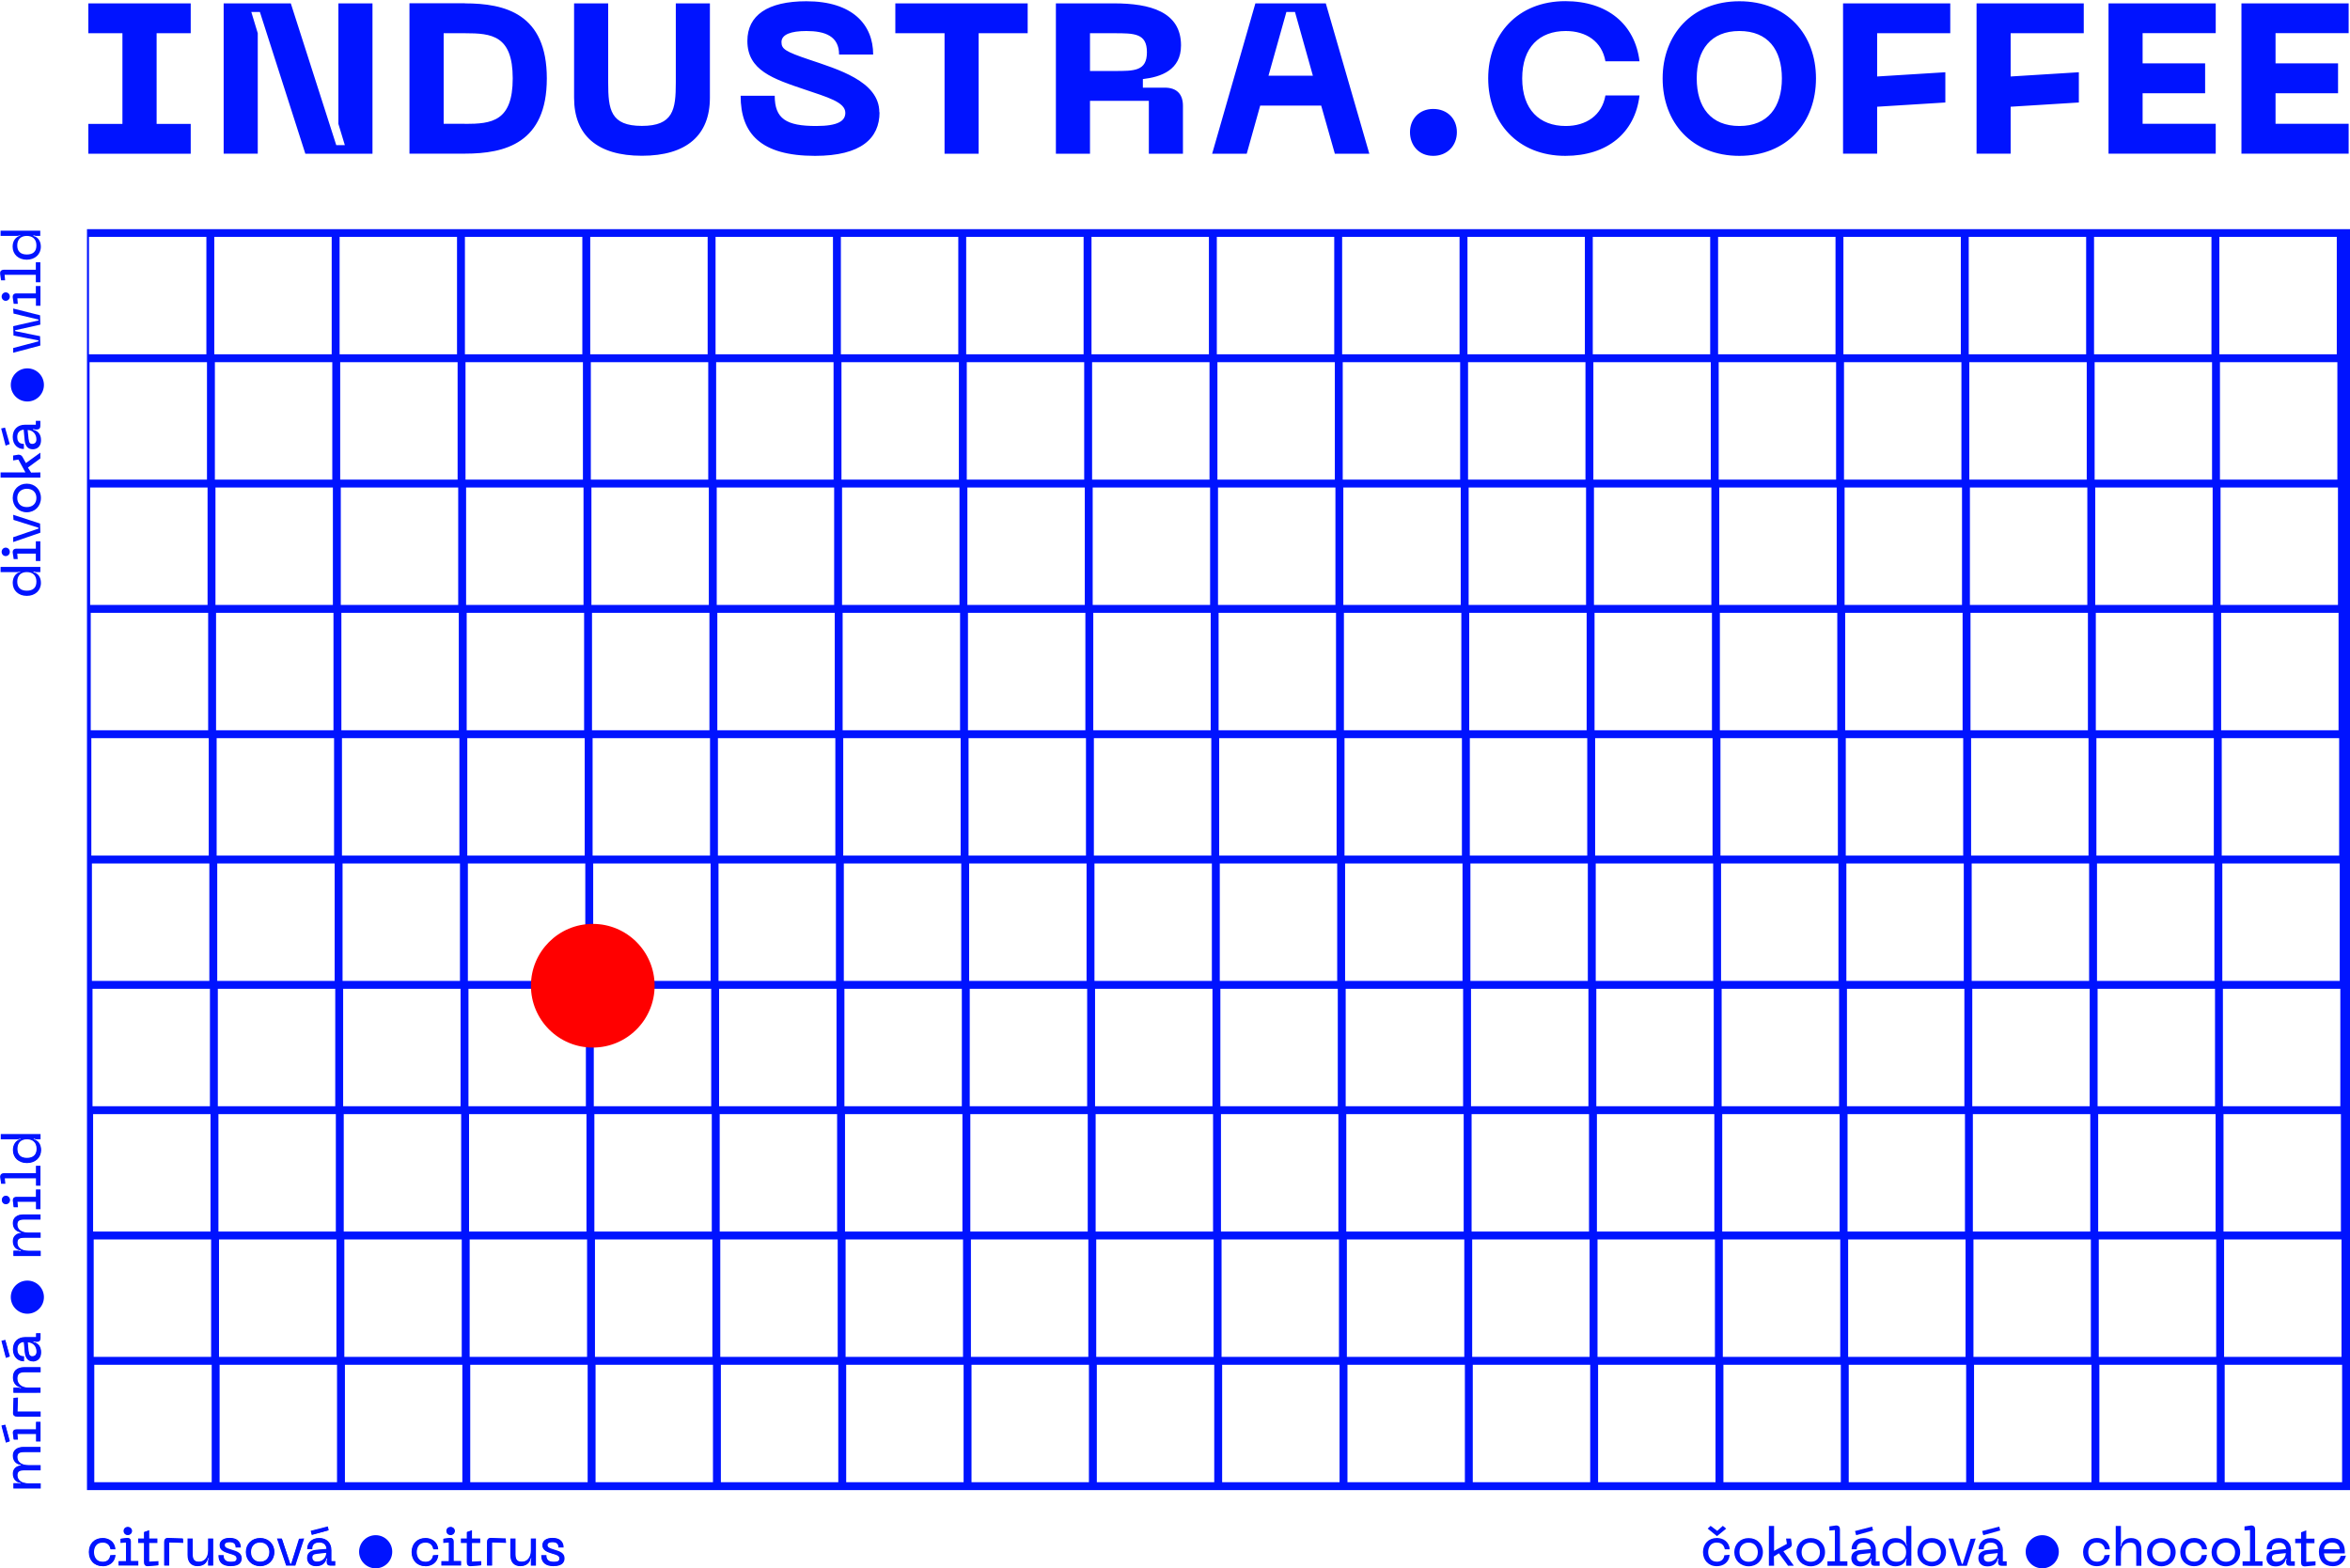 <?xml version="1.0" encoding="UTF-8"?> <svg xmlns="http://www.w3.org/2000/svg" id="Vrstva_3" viewBox="0 0 243.97 162.82"><defs><style>.cls-1{fill:#0013ff;}.cls-2{fill:red;}</style></defs><path class="cls-1" d="m9.03,154.69V23.79h234.94v130.9H9.03Zm234.12-.82v-12.19h-12.19v12.19h12.19Zm-13.01,0v-12.19h-12.19v12.19h12.19Zm-13.01,0v-12.19h-12.19v12.19h12.19Zm-13.01,0v-12.19h-12.19v12.19h12.19Zm-13.01,0v-12.19h-12.19v12.19h12.19Zm-13.01,0v-12.19h-12.19v12.19h12.19Zm-13.01,0v-12.19h-12.19v12.19h12.19Zm-13.01,0v-12.19h-12.19v12.19h12.19Zm-13.01,0v-12.19h-12.19v12.19h12.19Zm-13.01,0v-12.19h-12.19v12.19h12.19Zm-13.01,0v-12.19h-12.19v12.19h12.19Zm-13.01,0v-12.19h-12.19v12.19h12.19Zm-13.01,0v-12.19h-12.19v12.19h12.19Zm-13.01,0v-12.19h-12.19v12.19h12.19Zm-13.01,0v-12.19h-12.19v12.19h12.19Zm-13.01,0v-12.19h-12.19v12.19h12.19Zm-13.01,0v-12.19h-12.19v12.19h12.19Zm-13.01,0v-12.19h-12.19v12.19h12.19Zm221.11-13.01v-12.19h-12.19v12.19h12.19Zm-13.01,0v-12.19h-12.19v12.19h12.19Zm-13.01,0v-12.19h-12.19v12.19h12.19Zm-13.01,0v-12.19h-12.19v12.19h12.19Zm-13.01,0v-12.19h-12.19v12.19h12.19Zm-13.01,0v-12.19h-12.19v12.19h12.19Zm-13.01,0v-12.19h-12.19v12.19h12.19Zm-13.01,0v-12.19h-12.19v12.19h12.19Zm-13.01,0v-12.19h-12.19v12.19h12.19Zm-13.01,0v-12.19h-12.19v12.19h12.19Zm-13.01,0v-12.19h-12.19v12.19h12.19Zm-13.01,0v-12.19h-12.19v12.19h12.19Zm-13.01,0v-12.19h-12.19v12.19h12.19Zm-13.01,0v-12.19h-12.19v12.19h12.19Zm-13.01,0v-12.19h-12.19v12.19h12.19Zm-13.01,0v-12.19h-12.19v12.19h12.19Zm-13.01,0v-12.19h-12.19v12.19h12.19Zm-13.01,0v-12.19h-12.19v12.19h12.19Zm221.11-13.01v-12.19h-12.19v12.19h12.19Zm-13.01,0v-12.19h-12.19v12.19h12.19Zm-13.01,0v-12.19h-12.19v12.19h12.19Zm-13.01,0v-12.19h-12.19v12.19h12.19Zm-13.01,0v-12.19h-12.19v12.19h12.19Zm-13.01,0v-12.19h-12.19v12.19h12.19Zm-13.01,0v-12.19h-12.19v12.19h12.19Zm-13.01,0v-12.19h-12.19v12.19h12.19Zm-13.01,0v-12.19h-12.19v12.19h12.19Zm-13.01,0v-12.19h-12.19v12.19h12.19Zm-13.01,0v-12.19h-12.19v12.19h12.19Zm-13.01,0v-12.19h-12.19v12.19h12.19Zm-13.01,0v-12.19h-12.19v12.19h12.19Zm-13.01,0v-12.19h-12.19v12.19h12.19Zm-13.01,0v-12.19h-12.19v12.19h12.19Zm-13.01,0v-12.19h-12.19v12.19h12.19Zm-13.01,0v-12.19h-12.19v12.19h12.19Zm-13.01,0v-12.19h-12.19v12.19h12.19Zm221.11-13.01v-12.19h-12.19v12.19h12.19Zm-13.01,0v-12.19h-12.19v12.19h12.19Zm-13.01,0v-12.19h-12.19v12.19h12.19Zm-13.01,0v-12.19h-12.19v12.19h12.19Zm-13.01,0v-12.19h-12.19v12.19h12.19Zm-13.01,0v-12.19h-12.19v12.19h12.19Zm-13.01,0v-12.19h-12.19v12.19h12.19Zm-13.01,0v-12.19h-12.19v12.19h12.19Zm-13.01,0v-12.19h-12.19v12.19h12.19Zm-13.01,0v-12.19h-12.19v12.19h12.19Zm-13.01,0v-12.19h-12.19v12.19h12.19Zm-13.01,0v-12.19h-12.19v12.19h12.19Zm-13.01,0v-12.19h-12.19v12.19h12.19Zm-13.01,0v-12.19h-12.19v12.19h12.19Zm-13.01,0v-12.19h-12.19v12.19h12.19Zm-13.01,0v-12.19h-12.19v12.19h12.19Zm-13.01,0v-12.19h-12.19v12.19h12.19Zm-13.01,0v-12.19h-12.19v12.19h12.19Zm221.11-13.01v-12.19h-12.19v12.19h12.19Zm-13.01,0v-12.19h-12.19v12.19h12.19Zm-13.01,0v-12.19h-12.19v12.19h12.19Zm-13.01,0v-12.19h-12.19v12.19h12.19Zm-13.01,0v-12.19h-12.19v12.19h12.19Zm-13.01,0v-12.19h-12.19v12.19h12.19Zm-13.01,0v-12.19h-12.19v12.19h12.19Zm-13.01,0v-12.19h-12.19v12.19h12.19Zm-13.01,0v-12.19h-12.19v12.19h12.19Zm-13.01,0v-12.19h-12.19v12.19h12.19Zm-13.01,0v-12.19h-12.19v12.19h12.19Zm-13.01,0v-12.19h-12.19v12.19h12.19Zm-13.01,0v-12.19h-12.19v12.19h12.19Zm-13.01,0v-12.19h-12.19v12.19h12.19Zm-13.01,0v-12.19h-12.19v12.19h12.19Zm-13.01,0v-12.19h-12.19v12.19h12.19Zm-13.01,0v-12.19h-12.19v12.19h12.19Zm-13.01,0v-12.19h-12.19v12.19h12.19Zm221.11-13.01v-12.19h-12.19v12.19h12.19Zm-13.01,0v-12.19h-12.19v12.19h12.19Zm-13.01,0v-12.19h-12.19v12.19h12.19Zm-13.01,0v-12.19h-12.19v12.19h12.19Zm-13.01,0v-12.19h-12.19v12.19h12.19Zm-13.01,0v-12.19h-12.19v12.19h12.19Zm-13.01,0v-12.19h-12.19v12.19h12.19Zm-13.01,0v-12.19h-12.19v12.19h12.19Zm-13.01,0v-12.19h-12.19v12.19h12.19Zm-13.01,0v-12.19h-12.19v12.19h12.19Zm-13.01,0v-12.19h-12.19v12.19h12.19Zm-13.01,0v-12.19h-12.19v12.19h12.19Zm-13.01,0v-12.19h-12.19v12.19h12.19Zm-13.01,0v-12.19h-12.19v12.19h12.19Zm-13.01,0v-12.19h-12.19v12.19h12.19Zm-13.01,0v-12.19h-12.19v12.19h12.19Zm-13.01,0v-12.19h-12.19v12.19h12.19Zm-13.01,0v-12.19h-12.19v12.19h12.19Zm221.11-13.01v-12.19h-12.19v12.19h12.19Zm-13.01,0v-12.19h-12.19v12.19h12.19Zm-13.01,0v-12.19h-12.19v12.19h12.19Zm-13.01,0v-12.19h-12.19v12.19h12.19Zm-13.01,0v-12.19h-12.19v12.19h12.19Zm-13.01,0v-12.19h-12.19v12.19h12.19Zm-13.01,0v-12.19h-12.19v12.19h12.19Zm-13.01,0v-12.19h-12.19v12.19h12.19Zm-13.01,0v-12.19h-12.19v12.19h12.19Zm-13.01,0v-12.19h-12.19v12.19h12.19Zm-13.01,0v-12.19h-12.19v12.19h12.19Zm-13.01,0v-12.19h-12.19v12.19h12.19Zm-13.01,0v-12.19h-12.19v12.19h12.19Zm-13.01,0v-12.19h-12.19v12.19h12.19Zm-13.01,0v-12.19h-12.19v12.19h12.19Zm-13.01,0v-12.19h-12.19v12.19h12.19Zm-13.01,0v-12.19h-12.19v12.19h12.19Zm-13.01,0v-12.19h-12.19v12.19h12.19Zm221.11-13.01v-12.19h-12.19v12.19h12.19Zm-13.01,0v-12.19h-12.19v12.19h12.19Zm-13.01,0v-12.19h-12.19v12.19h12.19Zm-13.01,0v-12.19h-12.19v12.19h12.19Zm-13.01,0v-12.19h-12.19v12.19h12.19Zm-13.01,0v-12.19h-12.19v12.19h12.19Zm-13.01,0v-12.19h-12.19v12.19h12.19Zm-13.01,0v-12.19h-12.19v12.19h12.19Zm-13.01,0v-12.19h-12.19v12.19h12.19Zm-13.01,0v-12.19h-12.19v12.19h12.19Zm-13.01,0v-12.19h-12.19v12.19h12.19Zm-13.01,0v-12.19h-12.19v12.19h12.19Zm-13.01,0v-12.19h-12.19v12.19h12.19Zm-13.01,0v-12.19h-12.19v12.19h12.19Zm-13.01,0v-12.19h-12.19v12.19h12.19Zm-13.01,0v-12.19h-12.19v12.19h12.19Zm-13.01,0v-12.19h-12.19v12.19h12.19Zm-13.01,0v-12.19h-12.19v12.19h12.19Zm221.11-13.01v-12.19h-12.19v12.19h12.19Zm-13.01,0v-12.19h-12.19v12.19h12.19Zm-13.01,0v-12.19h-12.19v12.19h12.19Zm-13.01,0v-12.19h-12.19v12.19h12.19Zm-13.01,0v-12.19h-12.19v12.19h12.19Zm-13.01,0v-12.19h-12.19v12.19h12.19Zm-13.01,0v-12.19h-12.19v12.19h12.19Zm-13.01,0v-12.19h-12.19v12.19h12.19Zm-13.01,0v-12.19h-12.19v12.19h12.19Zm-13.01,0v-12.19h-12.19v12.19h12.19Zm-13.01,0v-12.19h-12.19v12.19h12.19Zm-13.01,0v-12.19h-12.19v12.19h12.19Zm-13.01,0v-12.19h-12.19v12.19h12.19Zm-13.01,0v-12.19h-12.19v12.19h12.19Zm-13.01,0v-12.19h-12.19v12.19h12.19Zm-13.01,0v-12.19h-12.19v12.19h12.19Zm-13.01,0v-12.19h-12.19v12.19h12.19Zm-13.01,0v-12.19h-12.19v12.19h12.19Zm221.11-13.01v-12.19h-12.19v12.19h12.19Zm-13.01,0v-12.19h-12.19v12.19h12.19Zm-13.01,0v-12.19h-12.19v12.19h12.19Zm-13.01,0v-12.19h-12.19v12.19h12.19Zm-13.01,0v-12.19h-12.19v12.19h12.19Zm-13.01,0v-12.19h-12.19v12.19h12.19Zm-13.01,0v-12.19h-12.19v12.19h12.19Zm-13.01,0v-12.19h-12.19v12.19h12.19Zm-13.01,0v-12.19h-12.19v12.19h12.19Zm-13.01,0v-12.19h-12.19v12.19h12.19Zm-13.01,0v-12.19h-12.19v12.19h12.19Zm-13.01,0v-12.19h-12.19v12.19h12.19Zm-13.01,0v-12.19h-12.19v12.19h12.19Zm-13.01,0v-12.19h-12.19v12.19h12.19Zm-13.01,0v-12.19h-12.19v12.19h12.19Zm-13.01,0v-12.19h-12.19v12.19h12.19Zm-13.01,0v-12.19h-12.19v12.19h12.19Zm-13.01,0v-12.19h-12.19v12.19h12.19Z"></path><path class="cls-1" d="m1.39,154.51v-.54h.51l.26.06v-.07c-.54-.09-.83-.43-.83-.98,0-.48.32-.8.87-.86l-.04-.04c-.54-.09-.83-.43-.83-.98s.42-.89,1.11-.89h1.77v.54h-1.66c-.56,0-.74.13-.74.52,0,.51.44.83,1.16.83h1.25v.54h-1.66c-.56,0-.74.13-.74.52,0,.51.44.83,1.16.83h1.25v.54H1.39Z"></path><path class="cls-1" d="m2.45,150.25h1.72v.45h-1.62c-.53,0-.79.12-.79.56,0,.55.48.87,1.2.87h1.21v.45h-1.62c-.53,0-.79.12-.79.56,0,.55.48.87,1.2.87h1.21v.45H1.43v-.45h.47l.31.07v-.13c-.5-.11-.83-.4-.83-.98,0-.5.34-.76.83-.82v-.08c-.5-.11-.83-.4-.83-.98s.46-.85,1.07-.85Z"></path><path class="cls-1" d="m.15,147.99l.39-.1.49,1.72-.38.15h-.04s-.46-1.76-.46-1.76Zm3.59,1.66v-.78h-1.93l.05.58h-.43l-.1-.67c-.01-.12.02-.22.08-.29.07-.08.18-.11.34-.11h1.99v-.78h.47v2.05h-.47Z"></path><path class="cls-1" d="m.2,148.02l.35-.09.43,1.69-.35.09-.43-1.69Zm3.59,1.59v-.78H1.77l.05.58h-.39l-.06-.63c-.02-.25.12-.36.37-.36h2.03v-.78h.39v1.96h-.39Z"></path><path class="cls-1" d="m1.76,147.06c-.14,0-.25-.04-.32-.11-.07-.07-.1-.18-.09-.31l.05-1.52.43-.04h.04l-.05,1.45h2.4v.54H1.76Z"></path><path class="cls-1" d="m1.76,147.02c-.26,0-.39-.12-.37-.38l.05-1.52h.39l-.05,1.45h2.4v.45H1.76Z"></path><path class="cls-1" d="m1.39,144.59v-.54h.52l.27.06v-.07c-.52-.08-.84-.48-.84-1.05,0-.68.42-1.06,1.16-1.06h1.72v.53h-1.66c-.53,0-.75.19-.75.65,0,.57.45.94,1.15.94h1.25v.54H1.39Z"></path><path class="cls-1" d="m2.96,144.09h1.21v.45H1.43v-.45h.47l.31.07v-.13c-.5-.11-.84-.46-.84-1.05s.36-1.02,1.12-1.02h1.67v.45h-1.61c-.57,0-.79.23-.79.69,0,.58.46.99,1.2.99Z"></path><path class="cls-1" d="m3.41,141.33c-.49,0-.78-.32-.84-.94l-.1-1.09c-.42.06-.66.31-.66.77,0,.27.08.72.65.72h.04v.53h-.04c-.54,0-1.12-.39-1.12-1.25,0-.77.5-1.27,1.28-1.27h1.12v-.4h.47v.53c0,.23-.14.37-.36.37h-.15l-.24-.06v.08c.51.09.81.48.81,1.06,0,.89-.66.96-.86.96Zm-.42-1.02c.03.35.14.48.36.48.28,0,.44-.17.44-.47,0-.56-.37-.95-.91-.97l.1.96Zm-2.84-1.12l.39-.1.49,1.72-.38.15h-.04s-.46-1.76-.46-1.76Z"></path><path class="cls-1" d="m.2,139.22l.35-.09.43,1.69-.35.09-.43-1.69Zm2.41,1.17l-.1-1.09c-.5.03-.75.3-.75.77,0,.4.18.77.69.77v.44c-.57,0-1.07-.43-1.07-1.21s.51-1.22,1.24-1.22h1.17v-.4h.39v.48c0,.21-.12.32-.32.32h-.15l-.29-.07v.13c.42.1.81.4.81,1.06,0,.79-.53.91-.81.91-.44,0-.73-.26-.8-.9Zm1.23-.07c0-.62-.43-1.02-1-1.02l.1,1.01c.03.35.14.52.41.52.31,0,.48-.2.48-.52Z"></path><path class="cls-1" d="m1.39,130.37v-.54h.51l.26.06v-.07c-.54-.09-.83-.43-.83-.98,0-.48.32-.8.87-.86l-.04-.04c-.54-.09-.83-.43-.83-.98s.42-.89,1.11-.89h1.77v.54h-1.66c-.56,0-.74.13-.74.52,0,.51.44.83,1.16.83h1.25v.54h-1.66c-.56,0-.74.13-.74.52,0,.51.44.83,1.16.83h1.25v.54H1.39Z"></path><path class="cls-1" d="m2.45,126.11h1.72v.45h-1.62c-.53,0-.79.12-.79.56,0,.55.48.87,1.2.87h1.21v.45h-1.62c-.53,0-.79.12-.79.56,0,.55.48.87,1.2.87h1.21v.45H1.43v-.45h.47l.31.07v-.13c-.5-.11-.83-.4-.83-.98,0-.5.34-.76.83-.82v-.08c-.5-.11-.83-.4-.83-.98s.46-.85,1.07-.85Z"></path><path class="cls-1" d="m3.74,125.53v-.77h-1.93l.05.57h-.43l-.1-.67c-.01-.13.02-.23.08-.3.06-.07.16-.11.29-.11h2.03v-.77h.47v2.05h-.47Zm-3.13-.52c-.24,0-.42-.19-.42-.44s.19-.44.42-.44.43.19.43.44-.18.44-.43.44Z"></path><path class="cls-1" d="m.61,124.97c-.21,0-.38-.17-.38-.4s.17-.4.38-.4c.22,0,.39.18.39.4s-.17.4-.39.4Zm3.17.52v-.77H1.77l.05.57h-.39l-.06-.63c-.02-.26.12-.36.33-.36h2.08v-.77h.39v1.97h-.39Z"></path><path class="cls-1" d="m3.74,123.09v-.77H.5l.05.57H.12l-.1-.68c-.01-.13.02-.23.08-.3.07-.08.19-.12.34-.12h3.29v-.77h.47v2.07h-.47Z"></path><path class="cls-1" d="m3.78,123.05v-.77H.46l.05.57H.12l-.05-.64c-.02-.25.12-.37.38-.37h3.34v-.77h.39v1.98h-.39Z"></path><path class="cls-1" d="m2.8,120.74c-.86,0-1.46-.55-1.46-1.35,0-.58.3-1.01.8-1.15v-.04s-.29.07-.29.07H.08s0-.54,0-.54h4.13v.54h-.45l-.26-.07v.08c.47.09.77.52.77,1.11,0,.79-.6,1.35-1.47,1.35Zm0-2.47c-.63,0-.99.36-.99.99s.35.94.99.94,1-.33,1-.94-.36-.99-1-.99Z"></path><path class="cls-1" d="m4.17,118.23h-.4l-.31-.08v.13c.42.12.77.48.77,1.11,0,.79-.61,1.31-1.43,1.31s-1.42-.51-1.42-1.31c0-.62.34-.99.77-1.11v-.13l-.31.08H.12v-.45h4.05v.45Zm-2.41,1.03c0,.57.31.99,1.04.99s1.04-.42,1.04-.99-.31-1.03-1.04-1.03-1.04.46-1.04,1.03Z"></path><circle class="cls-1" cx="2.84" cy="134.66" r="1.72"></circle><path class="cls-1" d="m10.66,162.59c-.86,0-1.44-.59-1.44-1.47s.59-1.46,1.44-1.46c.61,0,1.25.35,1.32,1.13v.05s-.5,0-.5,0c-.12-.59-.51-.7-.82-.7-.67,0-.9.51-.9.99s.24,1,.9,1c.31,0,.7-.12.78-.67l.5-.04h.05v.05c-.07.78-.72,1.13-1.33,1.13Z"></path><path class="cls-1" d="m10.66,159.7c.53,0,1.21.3,1.28,1.09h-.46c-.08-.52-.42-.7-.82-.7-.65,0-.95.47-.95,1.04s.3,1.04.95,1.04c.4,0,.74-.18.82-.7h.46c-.07.79-.75,1.09-1.28,1.09-.89,0-1.4-.63-1.4-1.43s.51-1.42,1.4-1.42Z"></path><path class="cls-1" d="m12.31,162.53v-.47h.77v-1.93l-.57.05v-.43s.68-.1.68-.1c.28,0,.4.13.4.37v2.03h.77v.47h-2.05Zm.96-3.17c-.25,0-.44-.18-.44-.43s.19-.42.44-.42.44.19.44.42-.19.43-.44.43Z"></path><path class="cls-1" d="m12.35,162.1h.77v-2.02l-.57.05v-.39l.63-.06c.26-.02.36.12.36.33v2.08h.77v.39h-1.97v-.39Zm.52-3.17c0-.21.17-.38.4-.38s.4.17.4.38c0,.22-.18.39-.4.39s-.4-.17-.4-.39Z"></path><path class="cls-1" d="m15.33,162.59c-.13,0-.22-.04-.29-.11-.06-.07-.09-.17-.09-.31v-1.99h-.61v-.47h.61v-.66l.48-.18.06-.02v.86h.85v.47h-.85v1.94l.96-.06v.43l-1.08.1h-.04Z"></path><path class="cls-1" d="m16.4,162.1v.39l-1.04.05c-.26.02-.37-.12-.37-.37v-2.03h-.61v-.39h.61v-.7l.45-.14v.84h.85v.39h-.85v2.03l.96-.06Z"></path><path class="cls-1" d="m17.04,162.53v-2.46c0-.27.14-.42.39-.42l1.55.05.04.43v.04l-1.45-.05v2.4h-.54Z"></path><path class="cls-1" d="m17.09,160.08c0-.26.12-.39.38-.37l1.52.05v.39l-1.45-.05v2.4h-.45v-2.41Z"></path><path class="cls-1" d="m20.54,162.59c-.69,0-1.07-.41-1.07-1.16v-1.72h.54v1.66c0,.53.19.75.65.75.57,0,.94-.45.94-1.15v-1.26h.53v2.82h-.53v-.52l.06-.27h-.07c-.08.52-.48.84-1.05.84Z"></path><path class="cls-1" d="m21.65,160.97v-1.22h.45v2.74h-.45v-.47l.07-.31h-.13c-.11.5-.46.84-1.05.84s-1.02-.36-1.02-1.12v-1.67h.45v1.61c0,.57.22.79.69.79.58,0,.99-.46.99-1.19Z"></path><path class="cls-1" d="m23.97,162.59c-.85,0-1.29-.38-1.29-1.11v-.04h.54v.04c0,.44.25.65.76.65.48,0,.58-.13.58-.34,0-.28-.26-.36-.63-.47l-.16-.05c-.45-.14-.97-.31-.97-.86,0-.47.4-.76,1.04-.76,1.04,0,1.16.67,1.16.96v.04h-.54v-.04c0-.34-.2-.51-.62-.51-.23,0-.5.05-.5.29s.16.31.6.45l.16.05c.49.15,1,.31,1,.88,0,.37-.19.81-1.12.81Z"></path><path class="cls-1" d="m23.97,162.54c-.89,0-1.25-.41-1.25-1.06h.45c0,.47.28.69.8.69.42,0,.62-.1.62-.38,0-.36-.37-.42-.82-.56-.52-.17-.94-.33-.94-.82,0-.43.37-.72,1-.72.85,0,1.11.47,1.11.92h-.45c0-.37-.23-.55-.66-.55-.3,0-.55.09-.55.34,0,.26.19.35.63.49.54.18,1.12.3,1.12.89,0,.41-.26.77-1.08.77Z"></path><path class="cls-1" d="m27.01,162.59c-.86,0-1.49-.62-1.49-1.47s.63-1.46,1.49-1.46,1.48.62,1.48,1.46-.62,1.47-1.48,1.47Zm0-2.46c-.58,0-.95.39-.95.99s.37,1,.95,1,.95-.39.95-1c0-.49-.29-.99-.95-.99Z"></path><path class="cls-1" d="m27.01,159.7c.87,0,1.44.63,1.44,1.42s-.57,1.43-1.44,1.43-1.45-.63-1.45-1.43.57-1.42,1.45-1.42Zm0,2.46c.64,0,.99-.47.99-1.04s-.35-1.04-.99-1.04-1,.47-1,1.04.35,1.04,1,1.04Z"></path><polygon class="cls-1" points="29.71 162.53 28.75 159.71 29.25 159.71 30.14 162.35 30.24 162.32 31.04 159.74 31.52 159.71 31.58 159.71 30.66 162.53 29.71 162.53"></polygon><path class="cls-1" d="m31.52,159.75l-.89,2.74h-.91l-.9-2.74h.44l.85,2.61h.13l.85-2.61h.43Z"></path><path class="cls-1" d="m32.84,162.59c-.89,0-.96-.66-.96-.86,0-.49.32-.78.94-.84l1.09-.1c-.06-.42-.31-.66-.77-.66-.27,0-.72.08-.72.65v.04h-.53v-.04c0-.54.39-1.12,1.25-1.12.77,0,1.27.5,1.27,1.28v1.12h.4v.47h-.53c-.23,0-.37-.14-.37-.36v-.15l.06-.24h-.08c-.09.51-.48.81-1.06.81Zm.07-1.28c-.35.03-.48.14-.48.36,0,.28.17.44.47.44.56,0,.95-.37.97-.91l-.96.1Zm-.66-2.39l1.78-.46.1.39-1.76.5-.12-.44Z"></path><path class="cls-1" d="m32.82,160.93l1.09-.1c-.03-.5-.3-.75-.77-.75-.4,0-.77.18-.77.69h-.44c0-.57.43-1.07,1.21-1.07s1.22.51,1.22,1.24v1.17h.4v.39h-.48c-.21,0-.32-.12-.32-.32v-.15l.07-.29h-.13c-.1.42-.4.81-1.06.81-.79,0-.91-.53-.91-.81,0-.44.26-.73.9-.8Zm1.17-2.41l.09.35-1.69.43-.09-.35,1.69-.43Zm-1.1,3.64c.62,0,1.02-.43,1.02-1l-1.01.1c-.35.03-.52.14-.52.41,0,.31.2.48.52.48Z"></path><path class="cls-1" d="m44.17,162.59c-.86,0-1.44-.59-1.44-1.47s.59-1.46,1.44-1.46c.61,0,1.25.35,1.32,1.13v.05s-.5,0-.5,0c-.12-.59-.51-.7-.82-.7-.67,0-.9.51-.9.99s.24,1,.9,1c.31,0,.7-.12.78-.67l.5-.04h.05v.05c-.07.78-.72,1.13-1.33,1.13Z"></path><path class="cls-1" d="m44.17,159.7c.53,0,1.21.3,1.28,1.09h-.46c-.08-.52-.42-.7-.82-.7-.65,0-.95.47-.95,1.04s.3,1.04.95,1.04c.4,0,.74-.18.82-.7h.46c-.07.79-.75,1.09-1.28,1.09-.89,0-1.4-.63-1.4-1.43s.51-1.42,1.4-1.42Z"></path><path class="cls-1" d="m45.82,162.53v-.47h.77v-1.93l-.57.05v-.43s.68-.1.68-.1c.28,0,.4.13.4.37v2.03h.77v.47h-2.05Zm.96-3.17c-.25,0-.44-.18-.44-.43s.19-.42.44-.42.44.19.44.42-.19.43-.44.43Z"></path><path class="cls-1" d="m45.87,162.1h.77v-2.02l-.57.05v-.39l.63-.06c.26-.02.36.12.36.33v2.08h.77v.39h-1.97v-.39Zm.52-3.17c0-.21.17-.38.4-.38s.4.17.4.38c0,.22-.18.39-.4.39s-.4-.17-.4-.39Z"></path><path class="cls-1" d="m48.84,162.59c-.13,0-.22-.04-.29-.11-.06-.07-.09-.17-.09-.31v-1.99h-.61v-.47h.61v-.66l.48-.18.06-.02v.86h.85v.47h-.85v1.94l.96-.06v.43l-1.08.1h-.04Z"></path><path class="cls-1" d="m49.92,162.1v.39l-1.04.05c-.26.02-.37-.12-.37-.37v-2.03h-.61v-.39h.61v-.7l.45-.14v.84h.85v.39h-.85v2.03l.96-.06Z"></path><path class="cls-1" d="m50.56,162.53v-2.46c0-.27.14-.42.39-.42l1.55.05.04.43v.04l-1.45-.05v2.4h-.54Z"></path><path class="cls-1" d="m50.6,160.08c0-.26.12-.39.38-.37l1.52.05v.39l-1.45-.05v2.4h-.45v-2.41Z"></path><path class="cls-1" d="m54.05,162.59c-.69,0-1.07-.41-1.07-1.16v-1.72h.54v1.66c0,.53.19.75.65.75.57,0,.94-.45.94-1.15v-1.26h.53v2.82h-.53v-.52l.06-.27h-.07c-.08.52-.48.84-1.05.84Z"></path><path class="cls-1" d="m55.16,160.97v-1.22h.45v2.74h-.45v-.47l.07-.31h-.13c-.11.5-.46.84-1.05.84s-1.02-.36-1.02-1.12v-1.67h.45v1.61c0,.57.22.79.69.79.58,0,.99-.46.99-1.19Z"></path><path class="cls-1" d="m57.48,162.59c-.85,0-1.29-.38-1.29-1.11v-.04h.54v.04c0,.44.25.65.76.65.48,0,.58-.13.58-.34,0-.28-.26-.36-.63-.47l-.16-.05c-.45-.14-.97-.31-.97-.86,0-.47.4-.76,1.04-.76,1.04,0,1.16.67,1.16.96v.04h-.54v-.04c0-.34-.2-.51-.62-.51-.23,0-.5.05-.5.29s.16.31.6.45l.16.05c.49.15,1,.31,1,.88,0,.37-.19.81-1.12.81Z"></path><path class="cls-1" d="m57.48,162.54c-.89,0-1.25-.41-1.25-1.06h.45c0,.47.28.69.8.69.42,0,.62-.1.62-.38,0-.36-.37-.42-.82-.56-.52-.17-.94-.33-.94-.82,0-.43.37-.72,1-.72.85,0,1.11.47,1.11.92h-.45c0-.37-.23-.55-.66-.55-.3,0-.55.09-.55.34,0,.26.19.35.63.49.54.18,1.12.3,1.12.89,0,.41-.26.77-1.08.77Z"></path><circle class="cls-1" cx="39" cy="161.09" r="1.72"></circle><polygon class="cls-1" points="179.21 158.69 179.17 158.66 178.86 158.4 178.28 158.92 177.59 158.4 177.29 158.69 178.25 159.47 179.21 158.69"></polygon><path class="cls-1" d="m178.25,160.14c.31,0,.7.12.82.7h.5v-.05c-.07-.78-.72-1.13-1.33-1.13-.85,0-1.44.6-1.44,1.46s.58,1.47,1.44,1.47c.61,0,1.25-.35,1.32-1.13v-.05s-.04,0-.04,0l-.5.04c-.08.55-.47.67-.78.67-.67,0-.9-.52-.9-1s.24-.99.9-.99Z"></path><path class="cls-1" d="m181.54,159.67c-.86,0-1.49.62-1.49,1.46s.63,1.47,1.49,1.47,1.48-.62,1.48-1.47-.62-1.46-1.48-1.46Zm0,2.46c-.58,0-.95-.39-.95-1s.37-.99.95-.99c.65,0,.95.5.95.99,0,.61-.37,1-.95,1Z"></path><path class="cls-1" d="m185.78,160.7c.18-.09.26-.25.24-.44l-.09-.54h-.5v.05s.08.5.08.5l-1.33.73v-2.59h-.54v4.13h.54l-.02-.96.52-.33.95,1.29h.6l-1.08-1.5.63-.35Z"></path><path class="cls-1" d="m187.99,159.67c-.86,0-1.49.62-1.49,1.46s.63,1.47,1.49,1.47,1.48-.62,1.48-1.47-.62-1.46-1.48-1.46Zm0,2.46c-.58,0-.95-.39-.95-1s.37-.99.95-.99c.65,0,.95.5.95.99,0,.61-.37,1-.95,1Z"></path><path class="cls-1" d="m191.02,158.78c0-.27-.13-.42-.41-.42,0,0-.69.1-.69.1v.43l.57-.05v3.24h-.77v.47h2.07v-.47h-.77v-3.29Z"></path><polygon class="cls-1" points="194.46 158.88 194.36 158.48 192.58 158.94 192.7 159.37 194.46 158.88"></polygon><path class="cls-1" d="m194.75,160.95c0-.78-.5-1.28-1.27-1.28-.86,0-1.25.58-1.25,1.12v.04h.53v-.04c0-.57.45-.65.72-.65.44,0,.68.22.75.62,0,.02,0,.03,0,.05l-1.09.1c-.62.06-.94.35-.94.84,0,.2.07.86.96.86.57,0,.96-.3,1.06-.81h.08l-.06.24v.15c0,.23.14.36.37.36h.53v-.47h-.4v-1.12Zm-.54.27c-.02.54-.42.91-.97.91-.3,0-.47-.16-.47-.44,0-.23.14-.33.48-.36l.96-.1Z"></path><path class="cls-1" d="m197.89,160.18l.07.28h-.04c-.14-.49-.56-.79-1.15-.79-.79,0-1.35.6-1.35,1.46s.55,1.47,1.35,1.47c.58,0,1.01-.3,1.11-.77h.08l-.07.26v.45h.54v-4.13h-.54v1.77Zm0,.95c0,.63-.36,1-.99,1s-.94-.35-.94-1,.33-.99.94-.99.99.36.99.99Z"></path><path class="cls-1" d="m200.55,159.67c-.86,0-1.49.62-1.49,1.46s.63,1.47,1.49,1.47,1.48-.62,1.48-1.47-.62-1.46-1.48-1.46Zm0,2.46c-.58,0-.95-.39-.95-1s.37-.99.95-.99c.65,0,.95.5.95.99,0,.61-.37,1-.95,1Z"></path><polygon class="cls-1" points="204.58 159.75 203.77 162.33 203.68 162.36 202.79 159.72 202.28 159.72 203.25 162.55 204.19 162.55 205.11 159.72 205.05 159.72 204.58 159.75"></polygon><polygon class="cls-1" points="207.66 158.88 207.56 158.48 205.78 158.94 205.9 159.37 207.66 158.88"></polygon><path class="cls-1" d="m207.94,160.95c0-.78-.5-1.28-1.27-1.28-.86,0-1.25.58-1.25,1.12v.04h.53v-.04c0-.57.45-.65.72-.65.44,0,.68.22.75.62,0,.02,0,.03,0,.05l-1.09.1c-.62.06-.94.35-.94.84,0,.2.07.86.96.86.57,0,.96-.3,1.06-.81h.08l-.06.24v.15c0,.23.14.36.37.36h.53v-.47h-.4v-1.12Zm-.54.27c-.02.54-.42.91-.97.91-.3,0-.47-.16-.47-.44,0-.23.14-.33.48-.36l.96-.1Z"></path><path class="cls-1" d="m217.71,160.14c.31,0,.7.12.82.7h.5v-.05c-.07-.78-.72-1.13-1.33-1.13-.85,0-1.44.6-1.44,1.46s.58,1.47,1.44,1.47c.61,0,1.25-.35,1.32-1.13v-.05s-.04,0-.04,0l-.5.04c-.08.55-.47.67-.78.67-.67,0-.9-.52-.9-1s.24-.99.9-.99Z"></path><path class="cls-1" d="m221.25,159.67c-.57,0-.97.32-1.05.84h-.07l.06-.27v-1.83h-.54v4.13h.54v-1.25c0-.7.37-1.15.94-1.15.46,0,.65.22.65.75v1.66h.53v-1.72c0-.74-.39-1.16-1.06-1.16Z"></path><path class="cls-1" d="m224.39,159.67c-.86,0-1.49.62-1.49,1.46s.63,1.47,1.49,1.47,1.48-.62,1.48-1.47-.62-1.46-1.48-1.46Zm0,2.46c-.58,0-.95-.39-.95-1s.37-.99.95-.99c.65,0,.95.5.95.99,0,.61-.37,1-.95,1Z"></path><path class="cls-1" d="m227.8,160.14c.31,0,.7.12.82.7h.5v-.05c-.07-.78-.72-1.13-1.33-1.13-.85,0-1.44.6-1.44,1.46s.58,1.47,1.44,1.47c.61,0,1.25-.35,1.32-1.13v-.05s-.04,0-.04,0l-.5.04c-.08.55-.47.67-.78.67-.67,0-.9-.52-.9-1s.24-.99.9-.99Z"></path><path class="cls-1" d="m231.09,159.67c-.86,0-1.49.62-1.49,1.46s.63,1.47,1.49,1.47,1.48-.62,1.48-1.47-.62-1.46-1.48-1.46Zm0,2.46c-.58,0-.95-.39-.95-1s.37-.99.95-.99c.65,0,.95.5.95.99,0,.61-.37,1-.95,1Z"></path><path class="cls-1" d="m234.12,158.78c0-.27-.13-.42-.41-.42,0,0-.69.1-.69.1v.43l.57-.05v3.24h-.77v.47h2.07v-.47h-.77v-3.29Z"></path><path class="cls-1" d="m237.85,160.95c0-.78-.5-1.28-1.27-1.28-.86,0-1.25.58-1.25,1.12v.04h.53v-.04c0-.57.45-.65.72-.65.44,0,.68.22.75.62,0,.02,0,.03,0,.05l-1.09.1c-.62.06-.94.35-.94.84,0,.2.07.86.96.86.57,0,.96-.3,1.06-.81h.08l-.06.24v.15c0,.23.14.36.37.36h.53v-.47h-.4v-1.12Zm-.54.27c-.02.54-.42.91-.97.91-.3,0-.47-.16-.47-.44,0-.23.14-.33.48-.36l.96-.1Z"></path><path class="cls-1" d="m239.43,160.2h.85v-.47h-.85v-.86l-.06.02-.48.18v.66h-.61v.47h.61v1.99c0,.13.03.24.09.31.06.07.16.11.29.11h.04s1.08-.1,1.08-.1v-.43l-.96.06v-1.94Z"></path><path class="cls-1" d="m243.48,161.5l-.49.03c-.09.4-.37.61-.81.61-.69,0-.87-.47-.91-.88h2.16v-.22c0-.85-.51-1.38-1.32-1.38s-1.37.56-1.37,1.43c0,.94.54,1.5,1.44,1.5.98,0,1.27-.73,1.35-1.05v-.05s-.04,0-.04,0Zm-2.21-.67c.02-.41.36-.7.84-.7s.77.27.79.7h-1.64Z"></path><circle class="cls-1" cx="212.02" cy="161.09" r="1.72"></circle><path class="cls-1" d="m3.48,59.4v-.08l.26.07h.45v-.54H.06v.54h1.77s.28-.07.28-.07v.04c-.49.14-.79.56-.79,1.15,0,.79.6,1.35,1.46,1.35s1.47-.55,1.47-1.35c0-.58-.3-1.01-.77-1.11Zm-.7,1.92c-.64,0-.99-.33-.99-.94s.36-.99.99-.99,1,.36,1,.99-.35.94-1,.94Z"></path><path class="cls-1" d="m.17,57.29c0,.25.19.44.42.44s.43-.19.43-.44-.19-.44-.43-.44-.42.2-.42.44Z"></path><path class="cls-1" d="m1.41,58.04h.43l-.05-.57h1.93v.77h.47v-2.05h-.47v.77H1.69c-.13,0-.23.04-.29.11-.06.07-.09.17-.08.3l.1.67Z"></path><polygon class="cls-1" points="1.37 56.27 4.19 55.3 4.16 54.35 1.37 53.44 1.37 53.5 1.4 53.97 3.98 54.78 4.01 54.87 1.37 55.77 1.37 56.27"></polygon><path class="cls-1" d="m2.78,50.21c-.85,0-1.46.62-1.46,1.48s.62,1.49,1.46,1.49,1.47-.63,1.47-1.49-.62-1.48-1.47-1.48Zm0,2.43c-.6,0-.99-.37-.99-.95,0-.65.5-.95.99-.95.61,0,1,.37,1,.95s-.39.95-1,.95Z"></path><path class="cls-1" d="m.06,49.58h4.13v-.54l-.96.02-.33-.52,1.29-.95v-.6l-1.5,1.08-.35-.63c-.09-.16-.22-.24-.43-.24,0,0-.55.09-.55.09v.5h.05s.5-.08.5-.08l.73,1.33H.06v.54Z"></path><polygon class="cls-1" points="1.01 46.1 .52 44.39 .12 44.48 .58 46.26 .62 46.25 1.01 46.1"></polygon><path class="cls-1" d="m3.44,44.61v-.08l.24.06h.15c.23,0,.36-.14.36-.37v-.53h-.47v.4h-1.12c-.78,0-1.28.5-1.28,1.27,0,.86.58,1.25,1.12,1.25h.04v-.53h-.04c-.57,0-.65-.45-.65-.72,0-.44.22-.68.62-.75.02,0,.03,0,.05,0l.1,1.09c.06.62.35.94.84.94.2,0,.86-.07.86-.96,0-.57-.3-.96-.81-1.06Zm-.47.99l-.1-.96c.54.02.91.42.91.97,0,.3-.16.47-.44.47-.23,0-.33-.14-.36-.48Z"></path><polygon class="cls-1" points="4.16 32.73 1.37 32.03 1.37 32.08 1.4 32.55 3.98 33.17 4.01 33.26 1.37 33.86 1.4 34.83 3.98 35.34 4.01 35.43 1.37 36.13 1.37 36.62 4.19 35.87 4.16 34.9 1.59 34.38 1.55 34.29 4.19 33.7 4.16 32.73"></polygon><path class="cls-1" d="m.59,30.35c-.23,0-.42.2-.42.44s.19.44.42.44.43-.19.43-.44-.19-.44-.43-.44Z"></path><path class="cls-1" d="m4.19,29.69h-.47v.77H1.69c-.13,0-.23.04-.29.11-.06.07-.09.17-.08.3l.1.67h.43l-.05-.57h1.93v.77h.47v-2.05Z"></path><path class="cls-1" d="m.53,29.1l-.05-.57h3.24v.77h.47v-2.07h-.47v.77H.43c-.15,0-.27.04-.34.12-.07.07-.09.17-.08.3l.1.68h.43Z"></path><path class="cls-1" d="m2.1,24.42v.04c-.49.14-.79.56-.79,1.15,0,.79.6,1.35,1.46,1.35s1.47-.55,1.47-1.35c0-.58-.3-1.01-.77-1.11v-.08l.26.07h.45v-.54H.06v.54h1.77s.28-.07.28-.07Zm.68,2c-.64,0-.99-.33-.99-.94s.36-.99.99-.99,1,.36,1,.99-.35.94-1,.94Z"></path><circle class="cls-1" cx="2.84" cy="39.96" r="1.72"></circle><path class="cls-1" d="m232.7,15.95h11.13v-3.1h-7.59v-3.17h6.49v-3.1h-6.49v-3.14h7.59V.35h-11.13v15.61Zm-13.8,0h11.13v-3.1h-7.59v-3.17h6.49v-3.1h-6.49v-3.14h7.59V.35h-11.13v15.61Zm-13.7,0h3.54v-4.87l7.08-.44v-3.14l-7.08.44V3.45h7.59V.35h-11.13v15.61Zm-13.86,0h3.54v-4.87l7.08-.44v-3.14l-7.08.44V3.45h7.59V.35h-11.13v15.61Zm-15.19-7.81c0-2.99,1.48-4.92,4.43-4.92s4.41,1.93,4.41,4.92-1.46,4.94-4.41,4.94-4.43-1.93-4.43-4.94Zm-3.54,0c0,4.56,3.01,8.04,7.97,8.04s7.95-3.48,7.95-8.04S185.52.13,180.58.13s-7.97,3.48-7.97,8.01Zm-18.11,0c0,4.56,3.06,8.04,8.01,8.04,4.36,0,7.24-2.39,7.7-6.27h-3.54c-.36,2.06-1.99,3.17-4.12,3.17-2.72,0-4.52-1.7-4.52-4.94s1.79-4.92,4.52-4.92c2.13,0,3.76,1.09,4.12,3.14h3.54c-.47-3.85-3.34-6.24-7.7-6.24-4.96,0-8.01,3.48-8.01,8.01Zm-5.71,8.04c1.46,0,2.46-1.06,2.46-2.46s-1-2.41-2.46-2.41-2.41,1.06-2.41,2.41.91,2.46,2.41,2.46Zm-17.1-8.32l1.86-6.62h.89l1.86,6.62h-4.6Zm6.88,8.1h3.59l-4.52-15.61h-7.31l-4.49,15.61h3.59l1.4-5h6.33l1.42,5Zm-25.41-8.59v-3.92h2.5c2.1,0,3.41,0,3.41,1.97s-1.31,1.95-3.41,1.95h-2.5Zm-3.54,8.59h3.54v-5.49h6.11v5.49h3.54v-4.98c0-1.22-.66-1.88-1.88-1.88h-2.28v-.89c1.88-.22,3.96-.93,3.96-3.5,0-3.5-3.23-4.36-6.95-4.36h-6.04v15.61Zm-2.92-15.61h-13.75v3.1h5.11v12.51h3.54V3.45h5.09V.35Zm-15.41,11.31c0-3.25-4.41-4.49-7.28-5.47-2.5-.84-2.88-1.11-2.88-1.82,0-.8,1-1.15,2.59-1.15,1.93,0,3.39.53,3.39,2.44h3.54c0-3.1-2.15-5.53-6.93-5.53-4.03,0-6.13,1.46-6.13,4.12,0,3.06,2.68,3.94,5.98,5.05,2.28.78,4.19,1.29,4.19,2.41,0,.84-.75,1.37-3.03,1.37-3.1,0-4.3-.75-4.3-3.14h-3.54c0,3.94,2.1,6.24,7.73,6.24,4.8,0,6.69-1.84,6.69-4.52Zm-31.69-1.51c0,3.9,2.41,6.02,7.04,6.02s7.06-2.13,7.06-6.02V.35h-3.54v8.23c0,2.79-.26,4.49-3.52,4.49s-3.5-1.7-3.5-4.49V.35h-3.54v9.81Zm-11.33,2.7h-2.21V3.45h2.21c2.77,0,4.96.22,4.96,4.69s-2.19,4.72-4.96,4.72Zm0-12.51h-5.76v15.61h5.76c4.16,0,8.5-1.09,8.5-7.81S52.43.35,48.26.35Zm-25.05,15.61h3.54V3.45l-.67-2.21h.89l4.72,14.72h6.97V.35h-3.54v12.51l.67,2.21h-.89L30.19.35h-6.97v15.61Zm-3.42-12.51V.35h-10.63v3.1h3.54v9.41h-3.54v3.1h10.63v-3.1h-3.54V3.45h3.54Z"></path><circle class="cls-2" cx="61.54" cy="102.33" r="6.42"></circle></svg> 